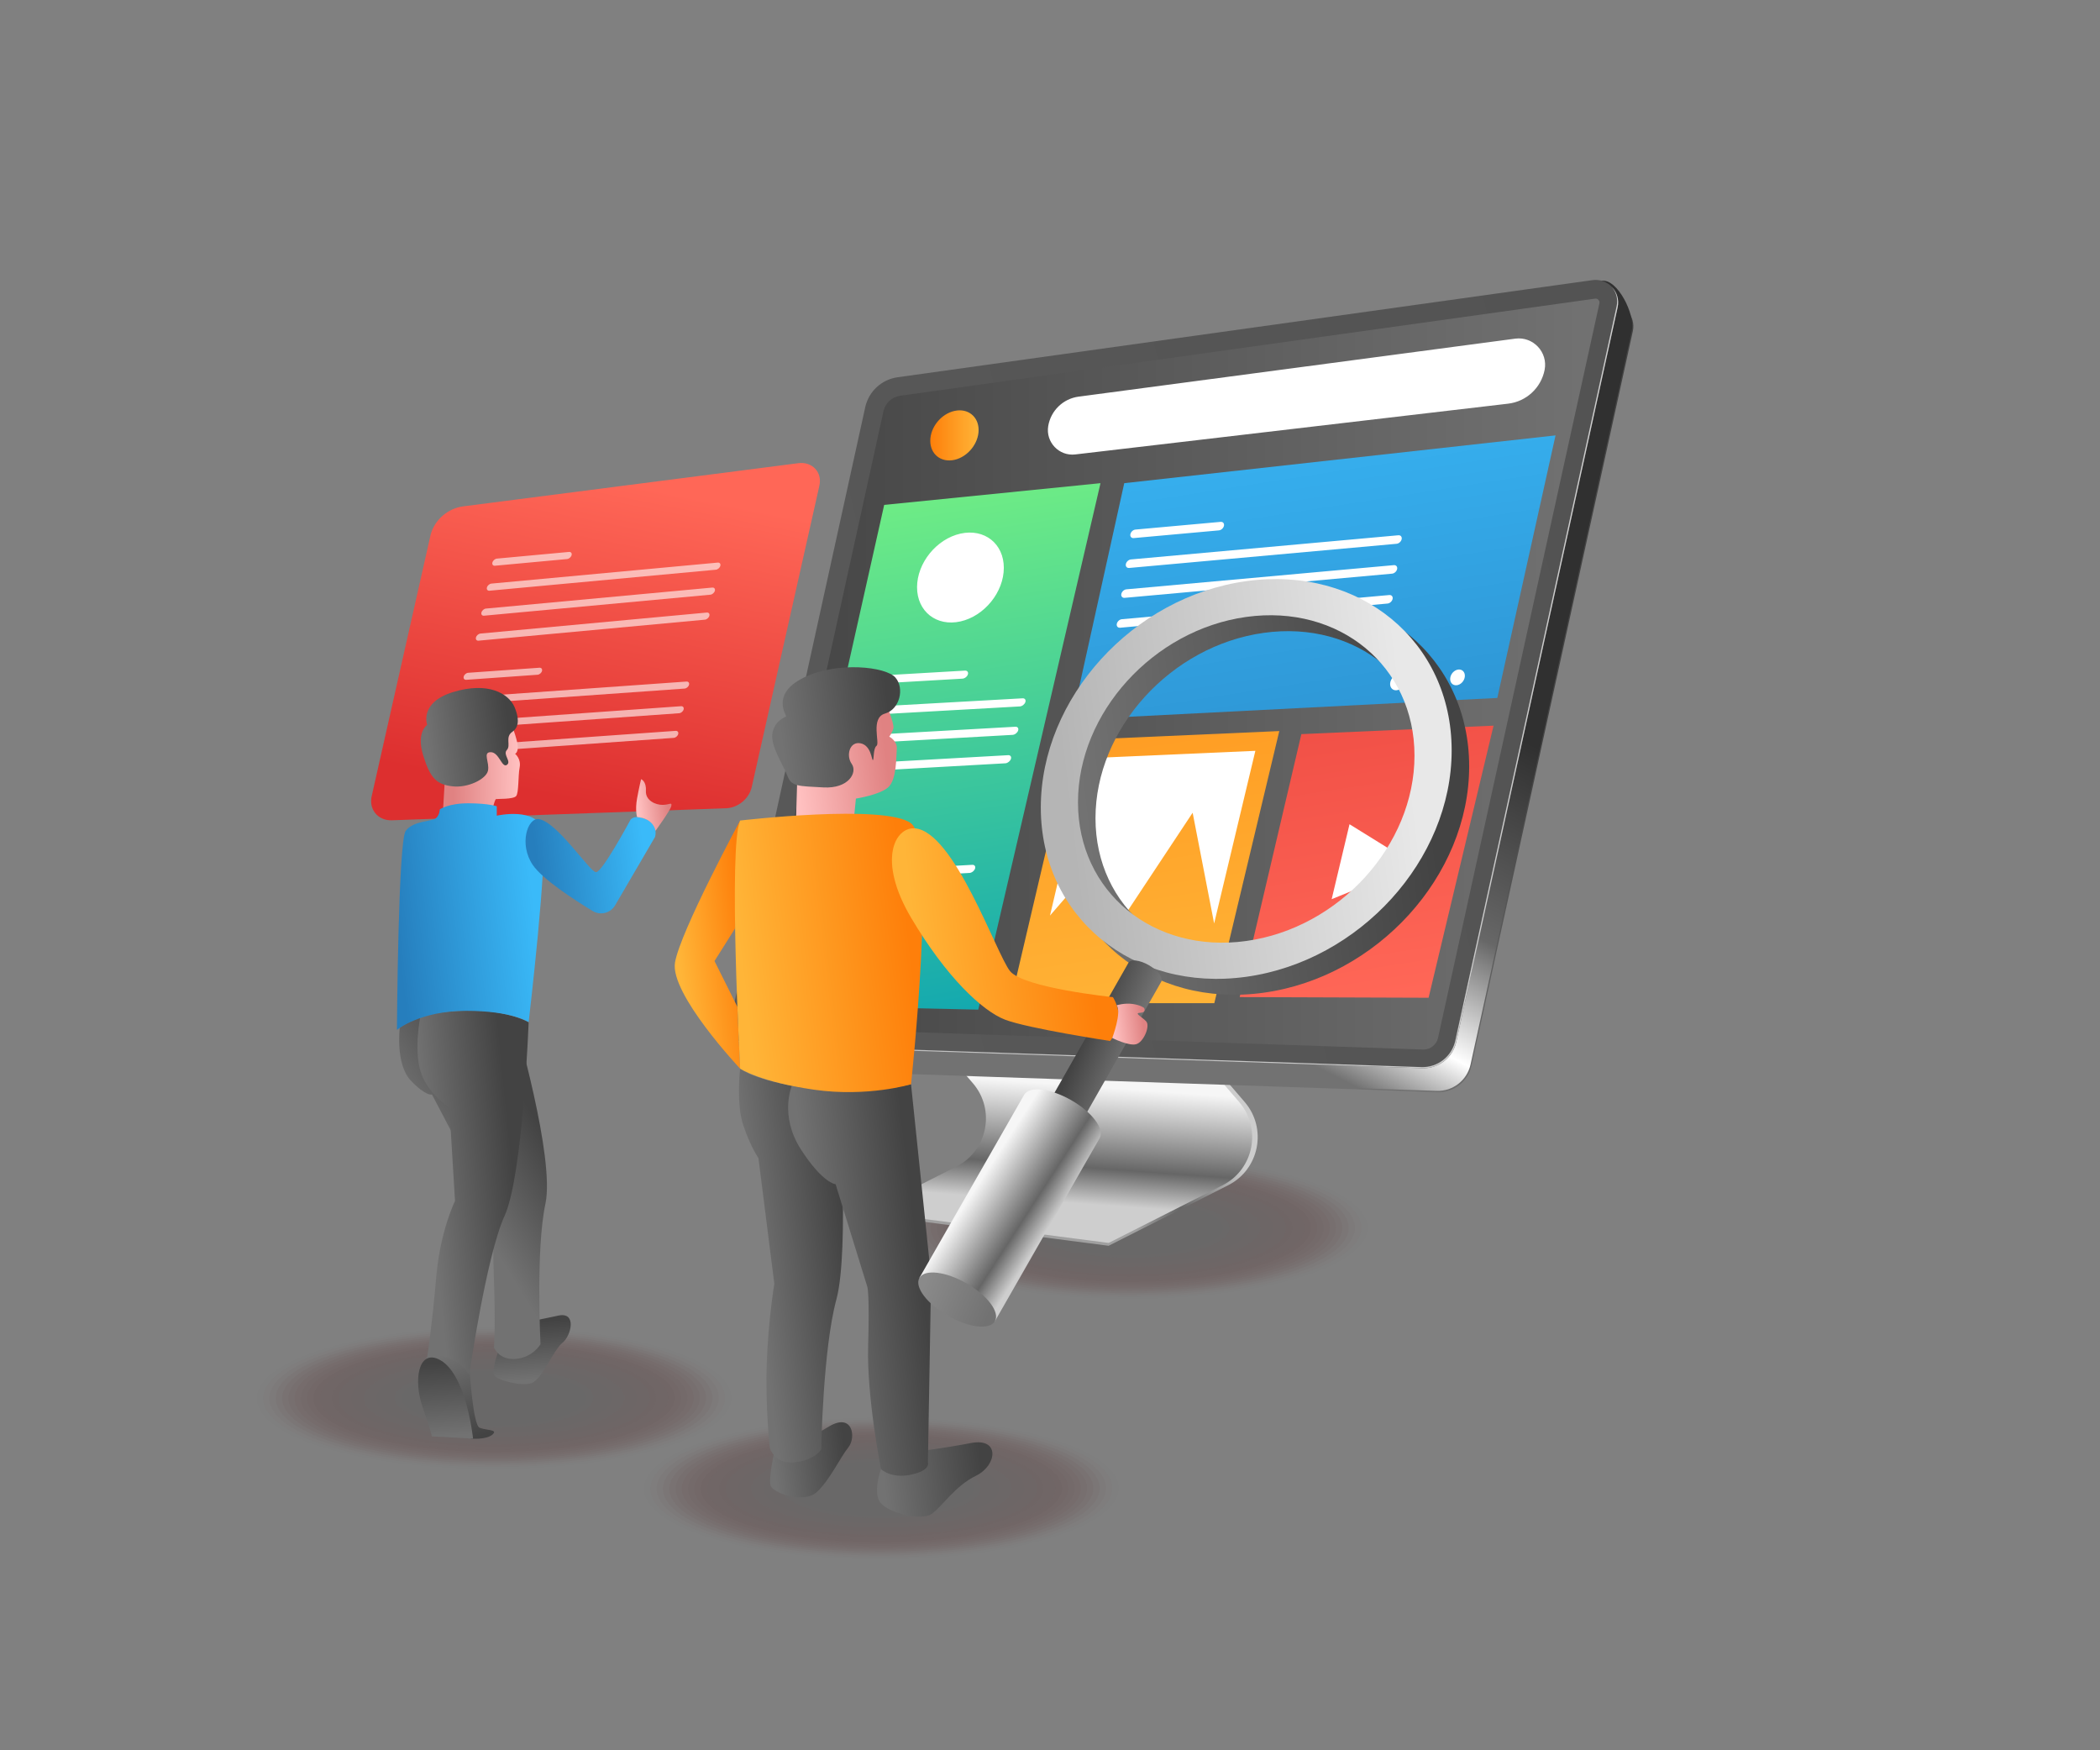 <?xml version="1.0" encoding="utf-8"?>
<!-- Generator: Adobe Illustrator 14.0.0, SVG Export Plug-In . SVG Version: 6.00 Build 43363)  -->
<!DOCTYPE svg PUBLIC "-//W3C//DTD SVG 1.1//EN" "http://www.w3.org/Graphics/SVG/1.1/DTD/svg11.dtd">
<svg version="1.1" id="Layer_4" xmlns="http://www.w3.org/2000/svg" xmlns:xlink="http://www.w3.org/1999/xlink" x="0px" y="0px"
	 width="3000px" height="2500px" viewBox="0 0 3000 2500" enable-background="new 0 0 3000 2500" xml:space="preserve">
<rect x="0" y="0" width="3000" height="2500" fill="#808080" stroke="none"/>
<g>
	<g opacity="0.23">
		<path opacity="0" fill="#4C0000" d="M1606.789,2125.584c0.048,57.28-155.608,103.932-347.668,104.199
			c-192.06,0.267-347.793-45.952-347.841-103.232c-0.048-57.28,155.608-103.932,347.668-104.199
			C1451.008,2022.085,1606.742,2068.303,1606.789,2125.584z"/>
		<path opacity="0.038" fill="#4A0101" d="M1597.832,2125.596c0.046,55.806-151.601,101.255-338.713,101.516
			c-187.112,0.26-338.834-44.768-338.881-100.573c-0.046-55.805,151.6-101.255,338.713-101.515
			C1446.063,2024.763,1597.785,2069.791,1597.832,2125.596z"/>
		<path opacity="0.077" fill="#480202" d="M1588.873,2125.608c0.046,54.329-147.592,98.578-329.757,98.831
			c-182.165,0.254-329.876-43.584-329.921-97.914c-0.045-54.329,147.592-98.577,329.757-98.83
			C1441.118,2027.441,1588.828,2071.279,1588.873,2125.608z"/>
		<path opacity="0.115" fill="#460303" d="M1579.915,2125.621c0.044,52.854-143.583,95.9-320.801,96.146
			c-177.218,0.247-320.917-42.4-320.961-95.254c-0.044-52.854,143.584-95.9,320.802-96.147
			C1436.172,2030.12,1579.871,2072.767,1579.915,2125.621z"/>
		<path opacity="0.154" fill="#440404" d="M1570.957,2125.634c0.043,51.378-139.575,93.223-311.846,93.463
			c-172.271,0.239-311.958-41.217-312.001-92.596c-0.042-51.379,139.576-93.224,311.846-93.463S1570.915,2074.255,1570.957,2125.634
			z"/>
		<path opacity="0.192" fill="#420505" d="M1561.999,2125.646c0.042,49.903-135.567,90.547-302.89,90.779
			s-302.999-40.033-303.041-89.937c-0.042-49.902,135.567-90.546,302.891-90.778
			C1426.282,2035.477,1561.958,2075.743,1561.999,2125.646z"/>
		<path opacity="0.231" fill="#400606" d="M1553.041,2125.658c0.041,48.428-131.559,87.869-293.935,88.095
			s-294.041-38.849-294.081-87.276c-0.041-48.428,131.559-87.869,293.935-88.096
			C1421.336,2038.155,1553.001,2077.23,1553.041,2125.658z"/>
		<path opacity="0.269" fill="#3E0606" d="M1544.083,2125.671c0.039,46.952-127.55,85.191-284.979,85.411
			c-157.429,0.219-285.082-37.666-285.121-84.618s127.55-85.192,284.979-85.411S1544.044,2078.719,1544.083,2125.671z"/>
		<path opacity="0.308" fill="#3C0707" d="M1535.125,2125.684c0.038,45.477-123.542,82.514-276.023,82.727
			c-152.481,0.212-276.123-36.482-276.161-81.959c-0.038-45.477,123.542-82.515,276.023-82.727S1535.087,2080.207,1535.125,2125.684
			z"/>
		<path opacity="0.346" fill="#3A0808" d="M1526.167,2125.695c0.037,44.002-119.534,79.838-267.068,80.043
			s-267.164-35.298-267.201-79.299c-0.037-44.002,119.534-79.838,267.068-80.043
			C1406.501,2046.191,1526.131,2081.694,1526.167,2125.695z"/>
		<path opacity="0.385" fill="#380909" d="M1517.209,2125.708c0.035,42.525-115.525,77.16-258.112,77.358
			c-142.587,0.199-258.205-34.114-258.241-76.64c-0.035-42.526,115.525-77.16,258.112-77.358
			C1401.556,2048.869,1517.174,2083.183,1517.209,2125.708z"/>
		<path opacity="0.423" fill="#360A0A" d="M1508.251,2125.721c0.034,41.05-111.517,74.483-249.157,74.675
			s-249.246-32.931-249.28-73.981c-0.035-41.05,111.517-74.483,249.157-74.675C1396.61,2051.548,1508.217,2084.67,1508.251,2125.721
			z"/>
		<path opacity="0.462" fill="#340B0B" d="M1499.293,2125.733c0.033,39.574-107.509,71.806-240.201,71.99
			s-240.288-31.747-240.32-71.322c-0.033-39.574,107.509-71.806,240.201-71.99S1499.26,2086.158,1499.293,2125.733z"/>
		<path opacity="0.5" fill="#330C0C" d="M1490.335,2125.745c0.032,38.1-103.5,69.129-231.246,69.307s-231.329-30.563-231.36-68.662
			c-0.032-38.1,103.5-69.129,231.246-69.307S1490.303,2087.646,1490.335,2125.745z"/>
		<path opacity="0.538" fill="#310D0D" d="M1481.377,2125.758c0.031,36.624-99.492,66.451-222.29,66.623
			c-122.798,0.17-222.37-29.38-222.4-66.004s99.492-66.451,222.29-66.623C1381.774,2059.583,1481.347,2089.135,1481.377,2125.758z"
			/>
		<path opacity="0.577" fill="#2F0E0E" d="M1472.419,2125.771c0.029,35.147-95.484,63.774-213.334,63.938
			s-213.411-28.196-213.44-63.345c-0.029-35.147,95.484-63.774,213.334-63.938S1472.39,2090.622,1472.419,2125.771z"/>
		<path opacity="0.615" fill="#2D0F0F" d="M1463.461,2125.783c0.028,33.672-91.476,61.097-204.379,61.254
			s-204.452-27.013-204.48-60.686c-0.028-33.672,91.476-61.097,204.379-61.254S1463.433,2092.11,1463.461,2125.783z"/>
		<path opacity="0.654" fill="#2B1010" d="M1454.503,2125.795c0.027,32.197-87.467,58.42-195.423,58.57
			s-195.494-25.828-195.52-58.025c-0.027-32.197,87.467-58.42,195.423-58.57S1454.476,2093.598,1454.503,2125.795z"/>
		<path opacity="0.692" fill="#291111" d="M1445.545,2125.808c0.025,30.722-83.459,55.743-186.468,55.887
			s-186.535-24.646-186.56-55.367c-0.026-30.722,83.458-55.743,186.467-55.887S1445.519,2095.086,1445.545,2125.808z"/>
		<path opacity="0.731" fill="#271212" d="M1436.587,2125.82c0.024,29.246-79.451,53.065-177.512,53.202
			s-177.576-23.462-177.6-52.708s79.451-53.065,177.512-53.202C1357.048,2072.976,1436.563,2096.574,1436.587,2125.82z"/>
		<path opacity="0.769" fill="#251212" d="M1427.629,2125.833c0.023,27.771-75.442,50.388-168.557,50.518
			s-168.617-22.277-168.64-50.048c-0.023-27.771,75.442-50.389,168.557-50.519
			C1352.103,2075.654,1427.605,2098.062,1427.629,2125.833z"/>
		<path opacity="0.808" fill="#231313" d="M1418.671,2125.845c0.022,26.296-71.434,47.712-159.601,47.835
			s-159.658-21.095-159.68-47.39c-0.022-26.296,71.434-47.712,159.601-47.835C1347.158,2078.333,1418.649,2099.55,1418.671,2125.845
			z"/>
		<path opacity="0.846" fill="#211414" d="M1409.713,2125.857c0.021,24.82-67.426,45.034-150.646,45.15
			s-150.699-19.91-150.72-44.73c-0.021-24.819,67.425-45.034,150.645-45.15C1342.212,2081.012,1409.692,2101.037,1409.713,2125.857z
			"/>
		<path opacity="0.885" fill="#1F1515" d="M1400.754,2125.87c0.02,23.345-63.417,42.356-141.689,42.466
			s-141.74-18.727-141.76-42.07c-0.02-23.345,63.417-42.357,141.689-42.467S1400.735,2102.525,1400.754,2125.87z"/>
		<path opacity="0.923" fill="#1D1616" d="M1391.796,2125.883c0.019,21.868-59.409,39.68-132.734,39.781
			c-73.325,0.103-132.782-17.543-132.8-39.411c-0.019-21.869,59.409-39.681,132.734-39.782
			C1332.322,2086.368,1391.778,2104.014,1391.796,2125.883z"/>
		<path opacity="0.962" fill="#1B1717" d="M1382.838,2125.895c0.017,20.394-55.4,37.003-123.778,37.099
			c-68.378,0.095-123.823-16.359-123.84-36.753s55.4-37.003,123.778-37.098C1327.376,2089.047,1382.821,2105.502,1382.838,2125.895z
			"/>
		<path fill="#191818" d="M1373.88,2125.907c0.016,18.918-51.392,34.325-114.823,34.414s-114.864-15.176-114.88-34.094
			c-0.016-18.917,51.392-34.325,114.823-34.414C1322.431,2091.726,1373.865,2106.989,1373.88,2125.907z"/>
	</g>
	<g opacity="0.23">
		<path opacity="0" fill="#4C0000" d="M1053.623,1996.425c0.048,57.28-155.608,103.932-347.668,104.199
			c-192.06,0.267-347.793-45.952-347.841-103.232s155.609-103.932,347.668-104.199
			C897.841,1892.926,1053.575,1939.145,1053.623,1996.425z"/>
		<path opacity="0.038" fill="#4A0101" d="M1044.665,1996.438c0.046,55.805-151.6,101.255-338.712,101.515
			c-187.113,0.261-338.835-44.768-338.881-100.573c-0.046-55.805,151.601-101.254,338.713-101.515
			C892.896,1895.604,1044.618,1940.632,1044.665,1996.438z"/>
		<path opacity="0.077" fill="#480202" d="M1035.707,1996.449c0.045,54.33-147.592,98.578-329.757,98.832
			c-182.166,0.253-329.876-43.585-329.921-97.914c-0.045-54.33,147.592-98.578,329.757-98.831S1035.662,1942.12,1035.707,1996.449z"
			/>
		<path opacity="0.115" fill="#460303" d="M1026.749,1996.462c0.044,52.854-143.583,95.9-320.801,96.147
			c-177.218,0.246-320.917-42.4-320.961-95.255c-0.044-52.854,143.583-95.9,320.801-96.146
			C883.005,1900.961,1026.705,1943.608,1026.749,1996.462z"/>
		<path opacity="0.154" fill="#440404" d="M1017.791,1996.475c0.043,51.379-139.575,93.224-311.846,93.463
			c-172.271,0.239-311.958-41.217-312-92.596c-0.043-51.378,139.575-93.223,311.846-93.463
			C878.06,1903.64,1017.748,1945.096,1017.791,1996.475z"/>
		<path opacity="0.192" fill="#420505" d="M1008.833,1996.487c0.042,49.903-135.567,90.546-302.89,90.778
			c-167.323,0.233-303-40.033-303.041-89.936c-0.042-49.903,135.567-90.547,302.89-90.779
			C873.115,1906.318,1008.791,1946.584,1008.833,1996.487z"/>
		<path opacity="0.231" fill="#400606" d="M999.875,1996.5c0.041,48.427-131.559,87.868-293.935,88.095
			c-162.376,0.226-294.041-38.85-294.081-87.277s131.559-87.869,293.935-88.095C868.17,1908.997,999.834,1948.072,999.875,1996.5z"
			/>
		<path opacity="0.269" fill="#3E0606" d="M990.917,1996.512c0.039,46.952-127.55,85.192-284.979,85.411
			c-157.429,0.219-285.082-37.666-285.121-84.618s127.55-85.191,284.979-85.41C863.225,1911.675,990.877,1949.56,990.917,1996.512z"
			/>
		<path opacity="0.308" fill="#3C0707" d="M981.958,1996.524c0.038,45.477-123.542,82.515-276.023,82.727
			c-152.482,0.212-276.123-36.481-276.161-81.958c-0.038-45.477,123.542-82.516,276.024-82.728S981.92,1951.048,981.958,1996.524z"
			/>
		<path opacity="0.346" fill="#3A0808" d="M973,1996.537c0.037,44.001-119.534,79.837-267.068,80.043
			c-147.534,0.205-267.164-35.299-267.201-79.3c-0.037-44.001,119.534-79.838,267.068-80.043S972.964,1952.536,973,1996.537z"/>
		<path opacity="0.385" fill="#380909" d="M964.042,1996.549c0.035,42.526-115.525,77.161-258.112,77.359
			c-142.587,0.198-258.206-34.115-258.241-76.641c-0.036-42.525,115.525-77.16,258.112-77.358S964.007,1954.023,964.042,1996.549z"
			/>
		<path opacity="0.423" fill="#360A0A" d="M955.084,1996.562c0.034,41.051-111.517,74.483-249.157,74.675
			s-249.247-32.931-249.281-73.981c-0.034-41.05,111.517-74.482,249.157-74.674C843.443,1922.389,955.05,1955.512,955.084,1996.562z
			"/>
		<path opacity="0.462" fill="#340B0B" d="M946.126,1996.574c0.033,39.574-107.509,71.806-240.201,71.99
			c-132.693,0.185-240.288-31.747-240.321-71.321c-0.033-39.575,107.509-71.807,240.201-71.991S946.093,1957,946.126,1996.574z"/>
		<path opacity="0.5" fill="#330C0C" d="M937.168,1996.587c0.032,38.099-103.5,69.129-231.245,69.307
			s-231.329-30.563-231.361-68.663s103.5-69.129,231.246-69.307S937.137,1958.487,937.168,1996.587z"/>
		<path opacity="0.538" fill="#310D0D" d="M928.21,1996.6c0.031,36.623-99.492,66.451-222.29,66.622
			c-122.798,0.171-222.37-29.38-222.401-66.004c-0.03-36.623,99.492-66.451,222.29-66.622S928.18,1959.976,928.21,1996.6z"/>
		<path opacity="0.577" fill="#2F0E0E" d="M919.252,1996.611c0.029,35.148-95.483,63.774-213.334,63.938
			s-213.411-28.196-213.44-63.345c-0.029-35.147,95.483-63.773,213.334-63.938C823.662,1933.104,919.223,1961.463,919.252,1996.611z
			"/>
		<path opacity="0.615" fill="#2D0F0F" d="M910.294,1996.624c0.028,33.673-91.475,61.097-204.378,61.255
			c-112.904,0.156-204.453-27.013-204.48-60.686c-0.028-33.673,91.475-61.098,204.378-61.255
			C818.717,1935.781,910.266,1962.951,910.294,1996.624z"/>
		<path opacity="0.654" fill="#2B1010" d="M901.336,1996.637c0.027,32.197-87.467,58.42-195.423,58.57
			c-107.957,0.15-195.494-25.829-195.521-58.026s87.467-58.42,195.423-58.57C813.772,1938.46,901.309,1964.439,901.336,1996.637z"/>
		<path opacity="0.692" fill="#291111" d="M892.378,1996.648c0.026,30.723-83.458,55.743-186.467,55.887
			s-186.535-24.645-186.561-55.367c-0.026-30.722,83.459-55.742,186.468-55.886S892.353,1965.927,892.378,1996.648z"/>
		<path opacity="0.731" fill="#271212" d="M883.42,1996.661c0.024,29.246-79.45,53.065-177.512,53.202
			s-177.576-23.461-177.601-52.707s79.451-53.066,177.512-53.203C803.881,1943.817,883.396,1967.415,883.42,1996.661z"/>
		<path opacity="0.769" fill="#251212" d="M874.462,1996.674c0.023,27.771-75.442,50.389-168.556,50.519
			c-93.115,0.13-168.617-22.278-168.64-50.049c-0.023-27.771,75.442-50.389,168.556-50.519S874.439,1968.903,874.462,1996.674z"/>
		<path opacity="0.808" fill="#231313" d="M865.504,1996.687c0.022,26.295-71.434,47.711-159.601,47.834
			s-159.658-21.094-159.68-47.39c-0.022-26.295,71.434-47.711,159.601-47.834S865.482,1970.391,865.504,1996.687z"/>
		<path opacity="0.846" fill="#211414" d="M856.546,1996.698c0.021,24.82-67.425,45.034-150.645,45.15s-150.7-19.91-150.72-44.729
			c-0.021-24.82,67.425-45.035,150.645-45.15C789.045,1951.853,856.525,1971.879,856.546,1996.698z"/>
		<path opacity="0.885" fill="#1F1515" d="M847.588,1996.711c0.02,23.345-63.417,42.357-141.689,42.467
			c-78.272,0.108-141.741-18.728-141.76-42.071c-0.02-23.345,63.417-42.357,141.689-42.467
			C784.1,1954.531,847.568,1973.367,847.588,1996.711z"/>
		<path opacity="0.923" fill="#1D1616" d="M838.63,1996.724c0.018,21.869-59.409,39.68-132.734,39.782
			s-132.782-17.543-132.8-39.412c-0.018-21.869,59.409-39.68,132.734-39.782S838.611,1974.854,838.63,1996.724z"/>
		<path opacity="0.962" fill="#1B1717" d="M829.672,1996.736c0.017,20.393-55.4,37.002-123.778,37.098
			s-123.823-16.359-123.84-36.753c-0.017-20.393,55.401-37.003,123.778-37.098C774.209,1959.888,829.655,1976.343,829.672,1996.736z
			"/>
		<path fill="#191818" d="M820.714,1996.748c0.016,18.918-51.392,34.326-114.823,34.414c-63.431,0.089-114.864-15.175-114.88-34.093
			c-0.016-18.918,51.392-34.326,114.823-34.414C769.264,1962.566,820.698,1977.83,820.714,1996.748z"/>
	</g>
	<g opacity="0.23">
		<path opacity="0" fill="#4C0000" d="M1962.465,1753.557c0.048,57.28-155.608,103.933-347.668,104.199
			c-192.06,0.268-347.793-45.951-347.841-103.232c-0.047-57.28,155.609-103.932,347.668-104.198
			C1806.684,1650.058,1962.418,1696.276,1962.465,1753.557z"/>
		<path opacity="0.038" fill="#4A0101" d="M1953.507,1753.569c0.047,55.805-151.6,101.255-338.713,101.515
			c-187.112,0.261-338.834-44.768-338.88-100.572c-0.047-55.806,151.6-101.255,338.712-101.516
			C1801.738,1652.736,1953.461,1697.765,1953.507,1753.569z"/>
		<path opacity="0.077" fill="#480202" d="M1944.549,1753.582c0.046,54.329-147.592,98.577-329.757,98.831
			c-182.165,0.253-329.876-43.585-329.921-97.914c-0.045-54.329,147.592-98.577,329.757-98.831
			C1796.793,1655.415,1944.504,1699.252,1944.549,1753.582z"/>
		<path opacity="0.115" fill="#460303" d="M1935.591,1753.594c0.044,52.854-143.583,95.901-320.802,96.147
			c-177.217,0.246-320.917-42.4-320.96-95.255c-0.044-52.854,143.583-95.9,320.801-96.146S1935.547,1700.74,1935.591,1753.594z"/>
		<path opacity="0.154" fill="#440404" d="M1926.633,1753.606c0.043,51.379-139.575,93.224-311.846,93.463
			c-172.271,0.24-311.958-41.217-312.001-92.595c-0.043-51.379,139.575-93.224,311.846-93.463
			C1786.902,1660.771,1926.59,1702.229,1926.633,1753.606z"/>
		<path opacity="0.192" fill="#420505" d="M1917.675,1753.619c0.042,49.903-135.566,90.546-302.89,90.779
			c-167.324,0.232-303-40.033-303.042-89.937s135.567-90.546,302.89-90.779C1781.957,1663.45,1917.634,1703.716,1917.675,1753.619z"
			/>
		<path opacity="0.231" fill="#400606" d="M1908.717,1753.632c0.041,48.427-131.559,87.869-293.935,88.095
			s-294.041-38.85-294.081-87.277c-0.04-48.428,131.559-87.869,293.935-88.095
			C1777.012,1666.129,1908.677,1705.204,1908.717,1753.632z"/>
		<path opacity="0.269" fill="#3E0606" d="M1899.759,1753.644c0.039,46.952-127.55,85.192-284.979,85.411
			c-157.428,0.219-285.081-37.666-285.12-84.617c-0.04-46.953,127.55-85.192,284.979-85.411
			C1772.066,1668.808,1899.72,1706.691,1899.759,1753.644z"/>
		<path opacity="0.308" fill="#3C0707" d="M1890.801,1753.656c0.038,45.477-123.542,82.515-276.023,82.727
			c-152.481,0.213-276.123-36.481-276.161-81.958c-0.038-45.477,123.542-82.515,276.024-82.727
			C1767.122,1671.485,1890.763,1708.18,1890.801,1753.656z"/>
		<path opacity="0.346" fill="#3A0808" d="M1881.843,1753.669c0.037,44.001-119.534,79.838-267.068,80.043
			c-147.534,0.205-267.164-35.299-267.2-79.3s119.534-79.838,267.068-80.043C1762.177,1674.164,1881.807,1709.668,1881.843,1753.669
			z"/>
		<path opacity="0.385" fill="#380909" d="M1872.885,1753.682c0.035,42.525-115.525,77.16-258.112,77.358
			s-258.205-34.114-258.241-76.641c-0.036-42.525,115.525-77.16,258.113-77.358
			C1757.231,1676.843,1872.85,1711.155,1872.885,1753.682z"/>
		<path opacity="0.423" fill="#360A0A" d="M1863.927,1753.693c0.034,41.051-111.517,74.483-249.157,74.675
			c-137.639,0.191-249.246-32.931-249.28-73.98c-0.034-41.051,111.517-74.483,249.157-74.675
			C1752.286,1679.521,1863.893,1712.644,1863.927,1753.693z"/>
		<path opacity="0.462" fill="#340B0B" d="M1854.969,1753.706c0.033,39.575-107.509,71.807-240.201,71.991
			s-240.288-31.748-240.321-71.322c-0.033-39.575,107.509-71.806,240.202-71.99
			C1747.341,1682.199,1854.936,1714.132,1854.969,1753.706z"/>
		<path opacity="0.5" fill="#330C0C" d="M1846.011,1753.719c0.032,38.1-103.501,69.129-231.245,69.307
			c-127.746,0.178-231.329-30.563-231.361-68.663c-0.032-38.099,103.5-69.129,231.246-69.307
			C1742.396,1684.878,1845.979,1715.619,1846.011,1753.719z"/>
		<path opacity="0.538" fill="#310D0D" d="M1837.053,1753.731c0.03,36.623-99.492,66.451-222.29,66.622s-222.37-29.38-222.4-66.004
			c-0.031-36.623,99.492-66.451,222.29-66.622S1837.022,1717.107,1837.053,1753.731z"/>
		<path opacity="0.577" fill="#2F0E0E" d="M1828.095,1753.743c0.029,35.148-95.483,63.774-213.335,63.938
			c-117.85,0.164-213.411-28.195-213.44-63.344s95.484-63.774,213.334-63.938S1828.065,1718.596,1828.095,1753.743z"/>
		<path opacity="0.615" fill="#2D0F0F" d="M1819.137,1753.756c0.028,33.673-91.476,61.098-204.379,61.255
			s-204.452-27.013-204.48-60.686s91.476-61.098,204.379-61.255C1727.56,1692.914,1819.108,1720.083,1819.137,1753.756z"/>
		<path opacity="0.654" fill="#2B1010" d="M1810.179,1753.769c0.026,32.197-87.468,58.42-195.423,58.57
			c-107.957,0.15-195.494-25.829-195.521-58.026s87.467-58.42,195.423-58.57S1810.151,1721.571,1810.179,1753.769z"/>
		<path opacity="0.692" fill="#291111" d="M1801.221,1753.781c0.025,30.722-83.459,55.742-186.468,55.886
			s-186.535-24.645-186.56-55.366c-0.026-30.722,83.458-55.743,186.467-55.887S1801.195,1723.059,1801.221,1753.781z"/>
		<path opacity="0.731" fill="#271212" d="M1792.263,1753.793c0.024,29.247-79.451,53.066-177.513,53.203
			c-98.061,0.136-177.575-23.462-177.6-52.708s79.45-53.065,177.512-53.202S1792.238,1724.547,1792.263,1753.793z"/>
		<path opacity="0.769" fill="#251212" d="M1783.305,1753.806c0.022,27.771-75.442,50.389-168.557,50.519
			s-168.617-22.277-168.64-50.049c-0.023-27.771,75.442-50.389,168.556-50.519
			C1707.778,1703.628,1783.281,1726.035,1783.305,1753.806z"/>
		<path opacity="0.808" fill="#231313" d="M1774.347,1753.818c0.021,26.295-71.435,47.711-159.601,47.834
			c-88.168,0.123-159.659-21.094-159.681-47.389c-0.022-26.296,71.434-47.712,159.601-47.835S1774.324,1727.522,1774.347,1753.818z"
			/>
		<path opacity="0.846" fill="#211414" d="M1765.389,1753.831c0.021,24.819-67.426,45.034-150.646,45.15
			c-83.22,0.115-150.699-19.911-150.72-44.73c-0.021-24.82,67.425-45.034,150.645-45.15S1765.367,1729.011,1765.389,1753.831z"/>
		<path opacity="0.885" fill="#1F1515" d="M1756.431,1753.844c0.02,23.344-63.418,42.356-141.689,42.466
			c-78.272,0.109-141.741-18.727-141.761-42.071s63.417-42.357,141.689-42.466
			C1692.942,1711.663,1756.411,1730.499,1756.431,1753.844z"/>
		<path opacity="0.923" fill="#1D1616" d="M1747.473,1753.855c0.018,21.869-59.409,39.68-132.734,39.782
			s-132.782-17.543-132.8-39.412c-0.019-21.868,59.408-39.68,132.733-39.782C1687.997,1714.342,1747.454,1731.986,1747.473,1753.855
			z"/>
		<path opacity="0.962" fill="#1B1717" d="M1738.514,1753.868c0.018,20.394-55.399,37.003-123.777,37.098
			c-68.378,0.096-123.823-16.359-123.84-36.752c-0.017-20.394,55.4-37.003,123.778-37.099S1738.497,1733.475,1738.514,1753.868z"/>
		<path fill="#191818" d="M1729.556,1753.881c0.017,18.918-51.392,34.325-114.822,34.414
			c-63.431,0.088-114.864-15.176-114.88-34.094s51.392-34.326,114.822-34.414C1678.106,1719.698,1729.54,1734.963,1729.556,1753.881
			z"/>
	</g>
	<g>
		
			<linearGradient id="SVGID_1_" gradientUnits="userSpaceOnUse" x1="610.875" y1="1124.776" x2="700.782" y2="673.047" gradientTransform="matrix(1 0 0.028 1.002 169.365 14.967)">
			<stop  offset="0" style="stop-color:#DD2F2F"/>
			<stop  offset="1" style="stop-color:#FF6757"/>
		</linearGradient>
		<path fill="url(#SVGID_1_)" d="M661.625,723.256l478.92-61.672c19.841-2.519,34.299,12.931,30.004,32.062l-96.653,430.558
			c-3.7,16.483-19.41,29.54-36.401,30.254l-477.41,17.187c-20.474,0.859-34.087-16.153-28.763-35.943l83.951-372.384
			C620.859,742.559,640.02,725.999,661.625,723.256z"/>
		<g>
			<g opacity="0.6">
				<path fill="#FFFFFF" d="M810.135,798.506l-103.009,9.555c-2.784,0.258-4.445-1.819-3.692-4.617v0
					c0.752-2.797,3.646-5.297,6.43-5.556l103.009-9.555c2.784-0.258,4.445,1.819,3.693,4.617l0,0
					C815.813,795.748,812.919,798.248,810.135,798.506z"/>
				<path fill="#FFFFFF" d="M1022.616,813.75l-323.317,29.991c-2.783,0.258-4.445-1.819-3.692-4.617v0
					c0.753-2.797,3.646-5.297,6.43-5.556l323.317-29.991c2.784-0.258,4.446,1.819,3.693,4.617v0
					C1028.293,810.992,1025.399,813.492,1022.616,813.75z"/>
				<path fill="#FFFFFF" d="M1014.789,849.429L691.472,879.42c-2.784,0.258-4.445-1.819-3.692-4.617v0
					c0.753-2.797,3.646-5.297,6.43-5.556l323.317-29.991c2.784-0.258,4.445,1.819,3.692,4.616v0.001
					C1020.465,846.671,1017.572,849.171,1014.789,849.429z"/>
				<path fill="#FFFFFF" d="M1006.961,885.109L683.645,915.1c-2.784,0.258-4.446-1.819-3.693-4.616v-0.001
					c0.753-2.797,3.646-5.297,6.43-5.556l323.316-29.991c2.784-0.258,4.445,1.819,3.693,4.617l0,0
					C1012.638,882.351,1009.745,884.851,1006.961,885.109z"/>
			</g>
			<g opacity="0.6">
				<path fill="#FFFFFF" d="M767.919,963.773l-101.833,7.229c-2.752,0.195-4.395-1.9-3.65-4.658v0
					c0.744-2.757,3.605-5.173,6.357-5.369l101.833-7.229c2.751-0.196,4.394,1.9,3.65,4.658v0
					C773.532,961.163,770.671,963.578,767.919,963.773z"/>
				<path fill="#FFFFFF" d="M977.973,983.518l-319.628,22.691c-2.752,0.195-4.395-1.901-3.65-4.658v-0.001
					c0.744-2.757,3.605-5.173,6.357-5.368l319.627-22.691c2.752-0.196,4.395,1.9,3.65,4.658l0,0
					C983.585,980.907,980.725,983.322,977.973,983.518z"/>
				<path fill="#FFFFFF" d="M970.232,1018.724l-319.628,22.691c-2.752,0.196-4.395-1.9-3.65-4.658v0
					c0.745-2.757,3.605-5.173,6.357-5.368l319.627-22.691c2.752-0.195,4.395,1.901,3.65,4.658l0,0.001
					C975.845,1016.112,972.984,1018.528,970.232,1018.724z"/>
				<path fill="#FFFFFF" d="M962.492,1053.929l-319.628,22.691c-2.751,0.195-4.394-1.901-3.65-4.658v-0.001
					c0.745-2.757,3.605-5.173,6.357-5.368l319.627-22.691c2.752-0.195,4.395,1.9,3.65,4.658l0,0
					C968.104,1051.318,965.244,1053.734,962.492,1053.929z"/>
			</g>
		</g>
	</g>
	<g>
		<g>
			<linearGradient id="SVGID_2_" gradientUnits="userSpaceOnUse" x1="1723.354" y1="1507.523" x2="1539.087" y2="1637.152">
				<stop  offset="0.212" style="stop-color:#CDCDCD"/>
				<stop  offset="0.691" style="stop-color:#666666"/>
				<stop  offset="1" style="stop-color:#A0A0A0"/>
			</linearGradient>
			<path fill="url(#SVGID_2_)" d="M1755.559,1547.773l22.532,26.221c32.599,37.938,20.981,96.396-23.646,118.984l-170.691,86.415
				l-344.672-44.747l135.057-68.378c44.627-22.589,56.245-81.047,23.646-118.984l-10.208-11.879L1755.559,1547.773z"/>
			<linearGradient id="SVGID_3_" gradientUnits="userSpaceOnUse" x1="1523.39" y1="1549.404" x2="1511.219" y2="1716.752">
				<stop  offset="0" style="stop-color:#F6F6F6"/>
				<stop  offset="0.691" style="stop-color:#666666"/>
				<stop  offset="1" style="stop-color:#CECECE"/>
			</linearGradient>
			<path fill="url(#SVGID_3_)" d="M1747.652,1547.773l22.531,26.221c32.6,37.938,20.981,96.396-23.646,118.984l-162.715,82.362
				l-344.671-44.747l127.08-64.325c44.628-22.589,56.246-81.047,23.646-118.984l-10.208-11.879L1747.652,1547.773z"/>
		</g>
		<g>
			<linearGradient id="SVGID_4_" gradientUnits="userSpaceOnUse" x1="1779.185" y1="872.411" x2="1534.507" y2="1356.39">
				<stop  offset="0" style="stop-color:#434343"/>
				<stop  offset="1" style="stop-color:#727272"/>
			</linearGradient>
			<path fill="url(#SVGID_4_)" d="M2102.105,1522.24l230.523-1049.118c4.825-21.96-13.721-42-35.988-38.889l-992.664,138.713
				c-22.829,3.19-41.262,20.248-46.209,42.762l-192.384,875.541c-3.958,18.011,9.388,35.198,27.817,35.827l960.463,32.774
				C2076.77,1560.639,2097.144,1544.819,2102.105,1522.24z"/>
			<linearGradient id="SVGID_5_" gradientUnits="userSpaceOnUse" x1="1783.851" y1="858.841" x2="1535.815" y2="1349.461">
				<stop  offset="0" style="stop-color:#303030"/>
				<stop  offset="0.51" style="stop-color:#676767"/>
				<stop  offset="0.82" style="stop-color:#FFFFFF"/>
				<stop  offset="1" style="stop-color:#727272"/>
			</linearGradient>
			<path fill="url(#SVGID_5_)" d="M2100.76,1520.559l230.524-1049.117c4.825-21.959-20.565-73.449-42.833-70.337l-985.819,170.161
				c-22.829,3.19-41.262,20.248-46.209,42.762l-213.215,853.264c-3.957,18.011,30.22,57.476,48.648,58.104l960.464,32.773
				C2075.425,1558.958,2095.799,1543.139,2100.76,1520.559z"/>
			<linearGradient id="SVGID_6_" gradientUnits="userSpaceOnUse" x1="6023.157" y1="-19.927" x2="-4775.035" y2="2584.354">
				<stop  offset="0" style="stop-color:#434343"/>
				<stop  offset="1" style="stop-color:#727272"/>
			</linearGradient>
			<path fill="url(#SVGID_6_)" d="M2080.385,1488.145l230.524-1049.118c4.825-21.96-13.721-42.001-35.988-38.889L1282.257,538.85
				c-22.829,3.19-41.262,20.249-46.209,42.762l-192.383,875.541c-3.958,18.011,9.388,35.198,27.816,35.827l960.464,32.774
				C2055.05,1526.543,2075.424,1510.724,2080.385,1488.145z"/>
			<linearGradient id="SVGID_7_" gradientUnits="userSpaceOnUse" x1="1069.647" y1="962.8" x2="2284.994" y2="962.8">
				<stop  offset="0" style="stop-color:#434343"/>
				<stop  offset="1" style="stop-color:#727272"/>
			</linearGradient>
			<path fill="url(#SVGID_7_)" d="M2032.854,1499.087l-960.464-32.774c-0.328-0.011-1.324-0.045-2.137-1.092
				c-0.813-1.046-0.598-2.021-0.528-2.341l192.384-875.541c2.54-11.559,12.121-20.424,23.84-22.062l992.665-138.713
				c0.307-0.042,0.596-0.063,0.883-0.063c2.229,0,3.63,1.329,4.268,2.122c1.1,1.368,1.464,2.942,1.083,4.678l-230.523,1049.117
				c-2.124,9.667-10.841,16.683-20.726,16.683L2032.854,1499.087z"/>
			<linearGradient id="SVGID_8_" gradientUnits="userSpaceOnUse" x1="6028.359" y1="37.323" x2="-4745.546" y2="2635.746">
				<stop  offset="0" style="stop-color:#FFFFFF"/>
				<stop  offset="1" style="stop-color:#727272"/>
			</linearGradient>
			<path fill="url(#SVGID_8_)" d="M2302.418,409.547c6.264,7.307,9.356,17.36,7.043,27.887l-230.523,1049.116
				c-4.962,22.581-25.336,38.4-48.441,37.611l-960.462-32.773c-7.878-0.27-14.812-3.579-19.878-8.672
				c5.148,5.984,12.658,9.969,21.324,10.263l960.464,32.775c23.105,0.787,43.479-15.031,48.441-37.61l230.523-1049.118
				C2313.395,427.713,2309.651,416.94,2302.418,409.547z"/>
		</g>
		<linearGradient id="SVGID_9_" gradientUnits="userSpaceOnUse" x1="1257.976" y1="553.774" x2="1407.867" y2="1513.072">
			<stop  offset="0" style="stop-color:#82FB7C"/>
			<stop  offset="1" style="stop-color:#0BA2B3"/>
		</linearGradient>
		<polygon fill="url(#SVGID_9_)" points="1263.121,721.169 1102.916,1435.737 1397.53,1442.084 1572.147,690.129 		"/>
		<linearGradient id="SVGID_10_" gradientUnits="userSpaceOnUse" x1="1820.673" y1="465.853" x2="1970.564" y2="1425.15">
			<stop  offset="0" style="stop-color:#3ABAF9"/>
			<stop  offset="1" style="stop-color:#267EBD"/>
		</linearGradient>
		<polygon fill="url(#SVGID_10_)" points="1606.07,690.129 2222.208,621.89 2139.022,996.896 1531.345,1027.948 		"/>
		<linearGradient id="SVGID_11_" gradientUnits="userSpaceOnUse" x1="1521.955" y1="512.525" x2="1671.846" y2="1471.822">
			<stop  offset="0" style="stop-color:#FE7F0A"/>
			<stop  offset="1" style="stop-color:#FFB538"/>
		</linearGradient>
		<polygon fill="url(#SVGID_11_)" points="1531.345,1057.275 1827.55,1044.223 1734.736,1432.879 1443.244,1432.879 		"/>
		<linearGradient id="SVGID_12_" gradientUnits="userSpaceOnUse" x1="1832.581" y1="463.991" x2="1982.472" y2="1423.289">
			<stop  offset="0" style="stop-color:#DD2F2F"/>
			<stop  offset="1" style="stop-color:#FF6757"/>
		</linearGradient>
		<polygon fill="url(#SVGID_12_)" points="1859.092,1048.574 2133.65,1036.476 2040.837,1425.132 1770.991,1424.178 		"/>
		<path fill="#FFFFFF" d="M1497.461,608.506L1497.461,608.506c-3.855,23.024,15.456,43.31,38.642,40.591l618.386-72.514
			c25.981-3.046,47.029-22.508,52.099-48.171l0,0c5.006-25.343-16.366-48.106-41.975-44.706l-623.725,82.822
			C1518.764,569.466,1501.147,586.495,1497.461,608.506z"/>
		<linearGradient id="SVGID_13_" gradientUnits="userSpaceOnUse" x1="1328.956" y1="621.89" x2="1398.005" y2="621.89">
			<stop  offset="0" style="stop-color:#FE7F0A"/>
			<stop  offset="1" style="stop-color:#FFB538"/>
		</linearGradient>
		<path fill="url(#SVGID_13_)" d="M1398.005,614.172c0,19.292-15.458,38.386-34.525,42.648s-34.525-7.922-34.525-27.214
			c0-19.292,15.458-38.386,34.525-42.648S1398.005,594.88,1398.005,614.172z"/>
		<path fill="#FFFFFF" d="M1434.035,811.065c0,34.633-27.749,68.911-61.979,76.562c-34.229,7.651-61.979-14.221-61.979-48.854
			c0-34.632,27.749-68.91,61.979-76.562C1406.286,754.56,1434.035,776.433,1434.035,811.065z"/>
		<g>
			<path fill="#FFFFFF" d="M2006.838,971.431c0.496,5.955-3.783,12.248-9.561,14.055c-5.775,1.807-10.861-1.556-11.358-7.511
				c-0.496-5.955,3.783-12.248,9.56-14.055C2001.256,962.113,2006.341,965.476,2006.838,971.431z"/>
			<path fill="#FFFFFF" d="M2049.737,967.849c0.496,5.955-3.783,12.248-9.561,14.055c-5.776,1.807-10.861-1.556-11.358-7.511
				c-0.496-5.955,3.783-12.248,9.56-14.055C2044.154,958.532,2049.24,961.894,2049.737,967.849z"/>
			<path fill="#FFFFFF" d="M2092.636,964.268c0.497,5.955-3.783,12.248-9.56,14.055s-10.861-1.556-11.358-7.511
				s3.783-12.248,9.56-14.055S2092.14,958.313,2092.636,964.268z"/>
		</g>
		<g>
			<path fill="#FFFFFF" d="M1741.314,757.559l-121.723,11.006c-3.289,0.297-5.431-2.197-4.758-5.542v-0.001
				c0.673-3.346,3.914-6.327,7.203-6.624l121.723-11.005c3.29-0.297,5.431,2.197,4.758,5.542v0.001
				C1747.846,754.281,1744.604,757.262,1741.314,757.559z"/>
			<path fill="#FFFFFF" d="M1995.177,776.704l-382.054,34.543c-3.29,0.297-5.431-2.197-4.758-5.542v0
				c0.672-3.346,3.914-6.327,7.203-6.624l382.055-34.543c3.289-0.297,5.43,2.196,4.758,5.542v0
				C2001.708,773.425,1998.467,776.406,1995.177,776.704z"/>
			<path fill="#FFFFFF" d="M1988.708,819.385l-382.055,34.543c-3.289,0.297-5.43-2.196-4.758-5.542v-0.001
				c0.673-3.346,3.914-6.327,7.204-6.624l382.054-34.543c3.29-0.297,5.431,2.197,4.758,5.542v0.001
				C1995.239,816.107,1991.997,819.088,1988.708,819.385z"/>
			<path fill="#FFFFFF" d="M1982.238,862.067l-382.054,34.543c-3.289,0.297-5.431-2.197-4.758-5.542v-0.001
				c0.673-3.346,3.914-6.326,7.203-6.624l382.055-34.543c3.289-0.297,5.431,2.196,4.758,5.542v0.001
				C1988.77,858.789,1985.528,861.77,1982.238,862.067z"/>
		</g>
		<g>
			<path fill="#FFFFFF" d="M1374.931,969.348l-122.004,7.078c-3.297,0.191-5.197-2.235-4.223-5.392l0,0
				c0.974-3.157,4.469-5.896,7.766-6.088l122.004-7.078c3.297-0.191,5.197,2.235,4.223,5.392l0,0.001
				C1381.723,966.417,1378.228,969.156,1374.931,969.348z"/>
			<path fill="#FFFFFF" d="M1457.09,1009.013l-214.532,12.043c-3.297,0.293-5.198-2.072-4.224-5.256l0,0
				c0.974-3.184,4.47-6.029,7.767-6.322l214.532-12.043c3.298-0.293,5.198,2.072,4.224,5.256l0,0
				C1463.883,1005.875,1460.388,1008.72,1457.09,1009.013z"/>
			<path fill="#FFFFFF" d="M1446.756,1049.625l-214.532,12.043c-3.298,0.293-5.198-2.072-4.224-5.256v-0.001
				c0.975-3.184,4.47-6.029,7.768-6.322l214.532-12.043c3.297-0.293,5.198,2.072,4.224,5.256l0,0
				C1453.549,1046.487,1450.054,1049.332,1446.756,1049.625z"/>
			<path fill="#FFFFFF" d="M1436.422,1090.237l-214.532,12.043c-3.297,0.293-5.198-2.072-4.224-5.256v-0.001
				c0.975-3.184,4.47-6.029,7.768-6.322l214.532-12.043c3.298-0.293,5.198,2.072,4.224,5.256v0.001
				C1443.215,1087.099,1439.719,1089.944,1436.422,1090.237z"/>
		</g>
		<g>
			<path fill="#FFFFFF" d="M1303.038,1207.179l-122.004,7.078c-3.297,0.191-5.197-2.235-4.223-5.392l0-0.001
				c0.974-3.157,4.469-5.896,7.766-6.087l122.004-7.078c3.297-0.191,5.197,2.235,4.223,5.392l0,0
				C1309.83,1204.249,1306.335,1206.988,1303.038,1207.179z"/>
			<path fill="#FFFFFF" d="M1385.197,1246.844l-214.532,12.043c-3.297,0.293-5.198-2.072-4.224-5.257h0
				c0.975-3.185,4.47-6.029,7.768-6.322l214.532-12.043c3.297-0.293,5.198,2.072,4.224,5.256l0,0
				C1391.99,1243.706,1388.495,1246.551,1385.197,1246.844z"/>
			<path fill="#FFFFFF" d="M1374.863,1287.456l-214.532,12.044c-3.297,0.293-5.198-2.072-4.224-5.257l0,0
				c0.975-3.185,4.47-6.029,7.768-6.322l214.532-12.044c3.297-0.293,5.198,2.072,4.224,5.257l0,0
				C1381.656,1284.318,1378.161,1287.163,1374.863,1287.456z"/>
			<path fill="#FFFFFF" d="M1364.529,1328.068l-214.532,12.043c-3.297,0.294-5.198-2.071-4.224-5.256l0-0.001
				c0.974-3.184,4.47-6.028,7.768-6.321l214.532-12.044c3.298-0.293,5.198,2.072,4.224,5.257h0
				C1371.322,1324.931,1367.827,1327.775,1364.529,1328.068z"/>
		</g>
		<polygon fill="#FFFFFF" points="1927.877,1177.293 1902.389,1284.314 2021.99,1235.601 		"/>
		<polygon fill="#FFFFFF" points="1566.573,1230.804 1606.505,1307.747 1703.773,1160.857 1734.489,1319.037 1793.378,1072.438 
			1552.707,1083.043 1500.001,1307.747 		"/>
	</g>
	<g>
		<linearGradient id="SVGID_14_" gradientUnits="userSpaceOnUse" x1="647.149" y1="1095.207" x2="740.941" y2="1093.934">
			<stop  offset="0" style="stop-color:#E08282"/>
			<stop  offset="1" style="stop-color:#FFC0C0"/>
		</linearGradient>
		<path fill="url(#SVGID_14_)" d="M731.875,1037.559c0,0,8.137,21.905,7.878,30c-0.259,8.096-3.936,9.048-3.936,9.048
			s8.916,7.143,6.534,19.524c-2.381,12.381-1.024,36.191-5.036,40.953c-4.012,4.762-26.869,3.81-28.774,4.286
			c-1.905,0.476-7.143,21.905-7.143,21.905l-68.927,1.135l5.116-85.899l50.026-52.858L731.875,1037.559z"/>
		<linearGradient id="SVGID_15_" gradientUnits="userSpaceOnUse" x1="757.605" y1="1887.896" x2="763.266" y2="1971.054">
			<stop  offset="0" style="stop-color:#434343"/>
			<stop  offset="1" style="stop-color:#727272"/>
		</linearGradient>
		<path fill="url(#SVGID_15_)" d="M711.074,1932.482c0,0-8.833,24.921-5.206,31.776s38.759,16.438,53.451,11.327
			s31.3-47.27,44.076-57.49c12.775-10.22,20.96-44.727-5.749-38.965s-50.463,10.22-50.463,10.22L711.074,1932.482z"/>
		<linearGradient id="SVGID_16_" gradientUnits="userSpaceOnUse" x1="685.29" y1="2051.63" x2="632.972" y2="1934.027">
			<stop  offset="0" style="stop-color:#434343"/>
			<stop  offset="1" style="stop-color:#727272"/>
		</linearGradient>
		<path fill="url(#SVGID_16_)" d="M671.037,1958.834c0,0,4.673,76.428,14.063,80.452c9.391,4.024,27.277,2.235,18.333,9.838
			c-8.943,7.602-30.407,5.772-30.407,5.772l-64.278-113.748l8.383-15.888C617.132,1925.261,667.258,1939.643,671.037,1958.834z"/>
		<linearGradient id="SVGID_17_" gradientUnits="userSpaceOnUse" x1="783.297" y1="1627.339" x2="657.181" y2="1705.234">
			<stop  offset="0" style="stop-color:#434343"/>
			<stop  offset="1" style="stop-color:#727272"/>
		</linearGradient>
		<path fill="url(#SVGID_17_)" d="M571.116,1467.775c0,0-6.513,52.2,15.643,75.523c22.157,23.322,30.319,19.994,30.319,19.994
			l88.625,168.918c0,0-2.332,33.817,0,97.954c2.333,64.137,0,94.456,0,94.456s6.997,18.658,31.485,16.325
			c24.489-2.332,34.984-20.99,34.984-20.99s-6.997-135.27,6.997-200.573c13.994-65.303-43.593-261.69-43.593-261.69
			S631.066,1423.652,571.116,1467.775z"/>
		<linearGradient id="SVGID_18_" gradientUnits="userSpaceOnUse" x1="735.051" y1="1696.717" x2="614.499" y2="1708.772">
			<stop  offset="0" style="stop-color:#434343"/>
			<stop  offset="1" style="stop-color:#727272"/>
		</linearGradient>
		<path fill="url(#SVGID_18_)" d="M600.427,1452.166c0,0-9.372,46.363,0.377,78.187c9.749,31.822,41.115,51.583,41.115,51.583
			l8.091,133.51c0,0-21.173,42.48-26.77,108.224c-5.596,65.744-12.676,113.281-12.676,113.281s16.183-3.741,34.389,4.198
			s25.286,23.11,25.286,23.11s24.274-169.921,50.572-227.573s34.389-276.64,34.389-276.64S700.482,1428.439,600.427,1452.166z"/>
		<linearGradient id="SVGID_19_" gradientUnits="userSpaceOnUse" x1="631.771" y1="1945.879" x2="638.926" y2="2050.961">
			<stop  offset="0" style="stop-color:#434343"/>
			<stop  offset="1" style="stop-color:#727272"/>
		</linearGradient>
		<path fill="url(#SVGID_19_)" d="M625.865,1941.148c-28.174-12.585-35.415,30.564-22.237,68.45s13.178,42.004,13.178,42.004
			l58.987,3.294C675.792,2054.896,666.221,1959.176,625.865,1941.148z"/>
		<linearGradient id="SVGID_20_" gradientUnits="userSpaceOnUse" x1="763.544" y1="1297.036" x2="565.122" y2="1320.966">
			<stop  offset="0" style="stop-color:#3ABAF9"/>
			<stop  offset="1" style="stop-color:#267EBD"/>
		</linearGradient>
		<path fill="url(#SVGID_20_)" d="M628.253,1156.016c0,0,12.67-8.848,41.63-8.647s39.821,4.322,39.821,4.322v13.375
			c0,0,57.921-13.273,65.764,21.72c7.843,34.994-20.268,273.26-20.268,273.26s-22.795-16.209-89.163-16.209
			s-99.002,27.21-99.002,27.21s1.697-269.652,12.557-284.319c10.86-14.667,37.801-13.215,43.231-18.042
			S628.253,1156.016,628.253,1156.016z"/>
		<linearGradient id="SVGID_21_" gradientUnits="userSpaceOnUse" x1="921.317" y1="1224.289" x2="767.788" y2="1242.805">
			<stop  offset="0" style="stop-color:#3ABAF9"/>
			<stop  offset="1" style="stop-color:#267EBD"/>
		</linearGradient>
		<path fill="url(#SVGID_21_)" d="M769.503,1169.959c-15.894-1.992-28.488,36.051-8.355,65.548
			c13.863,20.31,58.804,49.5,85.452,65.711c11.106,6.757,25.577,3.083,32.134-8.143l57.053-97.656c0,0,5.618-17.969-13.11-25.46
			s-22.474,1.798-22.474,1.798s-39.797,74.05-48.692,74.05C842.614,1245.808,795.65,1173.237,769.503,1169.959z"/>
		<linearGradient id="SVGID_22_" gradientUnits="userSpaceOnUse" x1="953.516" y1="1146.527" x2="911.347" y2="1151.613">
			<stop  offset="0" style="stop-color:#E08282"/>
			<stop  offset="1" style="stop-color:#FFC0C0"/>
		</linearGradient>
		<path fill="url(#SVGID_22_)" d="M910.107,1167.04c0,0-3.059-9.76,0-26.581c3.058-16.821,5.734-27.526,5.734-27.526
			s7.646,2.557,6.881,16.57s13.763,20.131,23.703,20.131s13.763-4.588,12.616,1.529c-1.146,6.117-22.634,35.564-22.634,35.564
			S934.575,1169.153,910.107,1167.04z"/>
		<linearGradient id="SVGID_23_" gradientUnits="userSpaceOnUse" x1="727.038" y1="1045.745" x2="610.381" y2="1059.814">
			<stop  offset="0" style="stop-color:#434343"/>
			<stop  offset="1" style="stop-color:#727272"/>
		</linearGradient>
		<path fill="url(#SVGID_23_)" d="M735.144,1010.152c5.352,12.674,7.972,27.458-3.1,34.987c-11.072,7.529-1.771,19.486-7.972,26.129
			s7.086,16.386,0,21.258s-11.072-18.158-23.03-18.158c-11.958,0-1.329,14.615-3.986,26.572
			c-2.657,11.958-28.787,24.868-50.931,22.177c-22.144-2.69-31.444-11.105-41.63-44.321c-10.186-33.215,5.757-43.402,5.757-43.402
			s-11.958-31.887,37.201-46.945C696.613,973.394,726.729,990.223,735.144,1010.152z"/>
	</g>
	<g>
		<linearGradient id="SVGID_24_" gradientUnits="userSpaceOnUse" x1="1208.208" y1="2080.962" x2="1105.58" y2="2093.339">
			<stop  offset="0" style="stop-color:#434343"/>
			<stop  offset="1" style="stop-color:#727272"/>
		</linearGradient>
		<path fill="url(#SVGID_24_)" d="M1105.259,2078.13c0,0-7.19,32.818-4.522,43.491c2.668,10.674,47.14,26.684,65.818,9.784
			s33.798-49.808,45.361-64.039c11.563-14.23,6.226-50.697-28.461-29.352C1148.766,2059.361,1105.259,2078.13,1105.259,2078.13z"/>
		<linearGradient id="SVGID_25_" gradientUnits="userSpaceOnUse" x1="1403.636" y1="2107.428" x2="1263.418" y2="2124.338">
			<stop  offset="0" style="stop-color:#434343"/>
			<stop  offset="1" style="stop-color:#727272"/>
		</linearGradient>
		<path fill="url(#SVGID_25_)" d="M1258.573,2098.401c0,0-12.936,34.783,0,49.014c12.935,14.231,57.362,24.904,72.061,15.121
			c14.698-9.784,33.375-39.987,63.617-54.682c30.24-14.694,34.688-54.719-7.116-46.714s-73.723,11.563-73.723,11.563
			L1258.573,2098.401z"/>
		<linearGradient id="SVGID_26_" gradientUnits="userSpaceOnUse" x1="1066.174" y1="1348.161" x2="969.101" y2="1359.868">
			<stop  offset="0" style="stop-color:#FE7F0A"/>
			<stop  offset="1" style="stop-color:#FFB538"/>
		</linearGradient>
		<path fill="url(#SVGID_26_)" d="M1057.351,1172.015c0,0-85.26,157.865-93.042,202.612s93.042,151.811,93.042,151.811
			l-3.978-88.398l-32.644-65.357l29.44-46.681C1050.169,1326.001,1055.062,1183.411,1057.351,1172.015z"/>
		<linearGradient id="SVGID_27_" gradientUnits="userSpaceOnUse" x1="1209.578" y1="1793.903" x2="1079.15" y2="1809.633">
			<stop  offset="0" style="stop-color:#434343"/>
			<stop  offset="1" style="stop-color:#727272"/>
		</linearGradient>
		<path fill="url(#SVGID_27_)" d="M1057.35,1526.438c0,0-6.053,50.122,4.631,81.361c10.684,31.238,21.492,46.37,21.492,46.37
			l22.698,179.423c0,0-8.647,51.881-10.809,113.489c-2.162,61.609,4.323,121.056,4.323,121.056s6.485,23.779,35.668,20.537
			c29.183-3.243,37.83-18.375,37.83-18.375s2.345-142.836,21.62-214.09s3.24-296.301,3.24-296.301
			S1091.755,1551.106,1057.35,1526.438z"/>
		<linearGradient id="SVGID_28_" gradientUnits="userSpaceOnUse" x1="1314.955" y1="1816.782" x2="1167.598" y2="1834.554">
			<stop  offset="0" style="stop-color:#434343"/>
			<stop  offset="1" style="stop-color:#727272"/>
		</linearGradient>
		<path fill="url(#SVGID_28_)" d="M1301.475,1548.688l28.676,275.577l-4.565,264.713c0,0,4.74,11.154-24.111,17.314
			c-28.852,6.161-42.902-7.891-42.902-7.891s-20.537-102.682-18.375-176.18c2.162-73.498-1.047-83.791-1.047-83.791l-45.438-146.978
			c0,0-18.19-1.023-49.535-49.662c-31.345-48.639-12.915-91.046-12.915-91.046S1202.785,1568.585,1301.475,1548.688z"/>
		<linearGradient id="SVGID_29_" gradientUnits="userSpaceOnUse" x1="1265.729" y1="1076.295" x2="1136.47" y2="1091.884">
			<stop  offset="0" style="stop-color:#E08282"/>
			<stop  offset="1" style="stop-color:#FFC0C0"/>
		</linearGradient>
		<path fill="url(#SVGID_29_)" d="M1264.262,1000.804c0,0,13.669,32.912,12.033,39.402c-1.637,6.49-5.948,11.981-5.948,11.981
			s11.8,5.922,10.801,17.688s0,43.981-12.48,54.832s-45.928,15.938-45.928,15.938l-3.968,39.906l-81.934,1.811l3.531-117.138
			l103.837-84.924L1264.262,1000.804z"/>
		<linearGradient id="SVGID_30_" gradientUnits="userSpaceOnUse" x1="1271.344" y1="1029.851" x2="1115.289" y2="1048.671">
			<stop  offset="0" style="stop-color:#434343"/>
			<stop  offset="1" style="stop-color:#727272"/>
		</linearGradient>
		<path fill="url(#SVGID_30_)" d="M1279.15,967.764c13.386,15.424,6.166,45.484-14.889,51.475
			c-21.055,5.991-6.988,42.258-12.016,45.986c-5.028,3.728-3.538,19.972-5.29,20.44c-1.752,0.469-2.251-20.998-17.727-23.993
			c-15.476-2.996-20.967,17.473-12.48,29.454c8.487,11.981-4.09,35.576-40.437,33.581c-36.347-1.997-45.7-1.154-51.419-16.534
			c-5.72-15.38-25.225-43.59-21.206-61.878c4.018-18.287,18.21-21.564,19.209-23.062c0.999-1.498-22.326-32.061,25.53-55.469
			C1196.28,944.355,1265.671,952.233,1279.15,967.764z"/>
		<linearGradient id="SVGID_31_" gradientUnits="userSpaceOnUse" x1="2039.497" y1="1107.119" x2="1548.768" y2="1166.302">
			<stop  offset="0" style="stop-color:#434343"/>
			<stop  offset="1" style="stop-color:#727272"/>
		</linearGradient>
		<path fill="url(#SVGID_31_)" d="M1805.348,852.798c-162.076,22.495-293.464,167.235-293.464,323.29
			c0,156.053,131.388,264.326,293.464,241.831c162.073-22.492,293.462-167.235,293.462-323.287
			C2098.81,938.577,1967.421,830.305,1805.348,852.798z M1805.348,1366.794c-132.752,18.424-240.366-70.258-240.366-198.075
			c0-127.82,107.615-246.372,240.366-264.795c132.749-18.423,240.364,70.258,240.364,198.078
			C2045.712,1229.818,1938.097,1348.37,1805.348,1366.794z"/>
		<linearGradient id="SVGID_32_" gradientUnits="userSpaceOnUse" x1="1299.855" y1="1347.4" x2="1058.917" y2="1376.458">
			<stop  offset="0" style="stop-color:#FE7F0A"/>
			<stop  offset="1" style="stop-color:#FFB538"/>
		</linearGradient>
		<path fill="url(#SVGID_32_)" d="M1057.351,1172.015c0,0,206.646-24.232,244.125,3.952c37.479,28.184,0,372.721,0,372.721
			s-61.723,18.75-138.523,7.775c-76.801-10.976-105.602-30.025-105.602-30.025S1040.284,1209.214,1057.351,1172.015z"/>
		<linearGradient id="SVGID_33_" gradientUnits="userSpaceOnUse" x1="2014.485" y1="1084.392" x2="1523.756" y2="1143.575">
			<stop  offset="0" style="stop-color:#E8E8E8"/>
			<stop  offset="1" style="stop-color:#B5B5B5"/>
		</linearGradient>
		<path fill="url(#SVGID_33_)" d="M1780.336,830.071c-162.076,22.495-293.464,167.235-293.464,323.29
			c0,156.053,131.388,264.326,293.464,241.831c162.073-22.492,293.461-167.235,293.461-323.287
			C2073.797,915.85,1942.409,807.578,1780.336,830.071z M1780.336,1344.066c-132.752,18.424-240.366-70.258-240.366-198.075
			c0-127.82,107.614-246.372,240.366-264.795c132.749-18.423,240.363,70.258,240.363,198.078
			C2020.699,1207.091,1913.085,1325.643,1780.336,1344.066z"/>
		<g>
			
				<linearGradient id="SVGID_34_" gradientUnits="userSpaceOnUse" x1="-22347.078" y1="-11963.618" x2="-22478.59" y2="-11947.758" gradientTransform="matrix(-0.452 -0.259 0.254 -0.459 -5510.151 -9809.503)">
				<stop  offset="0" style="stop-color:#434343"/>
				<stop  offset="1" style="stop-color:#727272"/>
			</linearGradient>
			<path fill="url(#SVGID_34_)" d="M1546.753,1599.259l112.152-197.023c3.134-5.652-4.827-16.257-17.78-23.687
				s-25.993-8.871-29.126-3.219l-112.152,197.023L1546.753,1599.259z"/>
			
				<linearGradient id="SVGID_35_" gradientUnits="userSpaceOnUse" x1="-22367.805" y1="-12185.548" x2="-22452.697" y2="-12175.31" gradientTransform="matrix(-0.452 -0.259 0.254 -0.459 -5510.151 -9809.503)">
				<stop  offset="0" style="stop-color:#8A8A8A"/>
				<stop  offset="1" style="stop-color:#727272"/>
			</linearGradient>
			<path fill="url(#SVGID_35_)" d="M1499.847,1572.354c3.134-5.652,16.174-4.211,29.127,3.219
				c12.952,7.43,20.913,18.034,17.779,23.687c-3.133,5.652-16.174,4.211-29.126-3.219
				C1504.674,1588.61,1496.713,1578.006,1499.847,1572.354z"/>
		</g>
		<g>
			<linearGradient id="SVGID_36_" gradientUnits="userSpaceOnUse" x1="1401.444" y1="1685.055" x2="1500.496" y2="1749.076">
				<stop  offset="0" style="stop-color:#F6F6F6"/>
				<stop  offset="0.691" style="stop-color:#666666"/>
				<stop  offset="1" style="stop-color:#CECECE"/>
			</linearGradient>
			<path fill="url(#SVGID_36_)" d="M1421.353,1887.086l149.645-261.558c7.338-12.826-10.877-37.047-40.685-54.101
				c-29.807-17.053-59.918-20.481-67.257-7.655l-149.645,261.558L1421.353,1887.086z"/>
			
				<linearGradient id="SVGID_37_" gradientUnits="userSpaceOnUse" x1="-12474.987" y1="-8870.356" x2="-12559.871" y2="-8860.119" gradientTransform="matrix(-1.04 -0.595 0.595 -1.04 -6375.752 -14814.509)">
				<stop  offset="0" style="stop-color:#8A8A8A"/>
				<stop  offset="1" style="stop-color:#727272"/>
			</linearGradient>
			<path fill="url(#SVGID_37_)" d="M1313.412,1825.332c7.337-12.826,37.449-9.398,67.256,7.654
				c29.807,17.054,48.021,41.274,40.684,54.1c-7.338,12.826-37.45,9.398-67.257-7.654
				C1324.289,1862.379,1306.074,1838.157,1313.412,1825.332z"/>
		</g>
		<linearGradient id="SVGID_38_" gradientUnits="userSpaceOnUse" x1="1552.237" y1="1322.017" x2="1308.232" y2="1351.444">
			<stop  offset="0" style="stop-color:#FE7F0A"/>
			<stop  offset="1" style="stop-color:#FFB538"/>
		</linearGradient>
		<path fill="url(#SVGID_38_)" d="M1306.882,1183.151c-27.778-2.123-54.636,44.461-5.025,128.183
			c49.611,83.722,101.079,132.359,133.71,145.006c32.632,12.646,150.337,30.533,150.337,30.533s16.537-20.794,12.646-38.796
			c-3.891-18.002-8.755-23.838-8.755-23.838s-127.432-13.08-146.887-37.183C1423.453,1362.955,1363.37,1187.468,1306.882,1183.151z"
			/>
		<linearGradient id="SVGID_39_" gradientUnits="userSpaceOnUse" x1="1633.337" y1="1460.453" x2="1590.388" y2="1465.633">
			<stop  offset="0" style="stop-color:#E08282"/>
			<stop  offset="1" style="stop-color:#FFC0C0"/>
		</linearGradient>
		<path fill="url(#SVGID_39_)" d="M1595.233,1435.852c0,0,11.658-3.591,23.338-1.793c11.681,1.797,15.873,5.69,15.873,5.69
			s3.595,6.589-5.69,6.888c-9.284,0.3,2.696,5.69,8.686,12.279c5.99,6.589-3.765,30.045-14.61,32.646
			c-10.847,2.601-33.9-8.98-33.9-8.98S1602.744,1446.032,1595.233,1435.852z"/>
	</g>
</g>
</svg>
